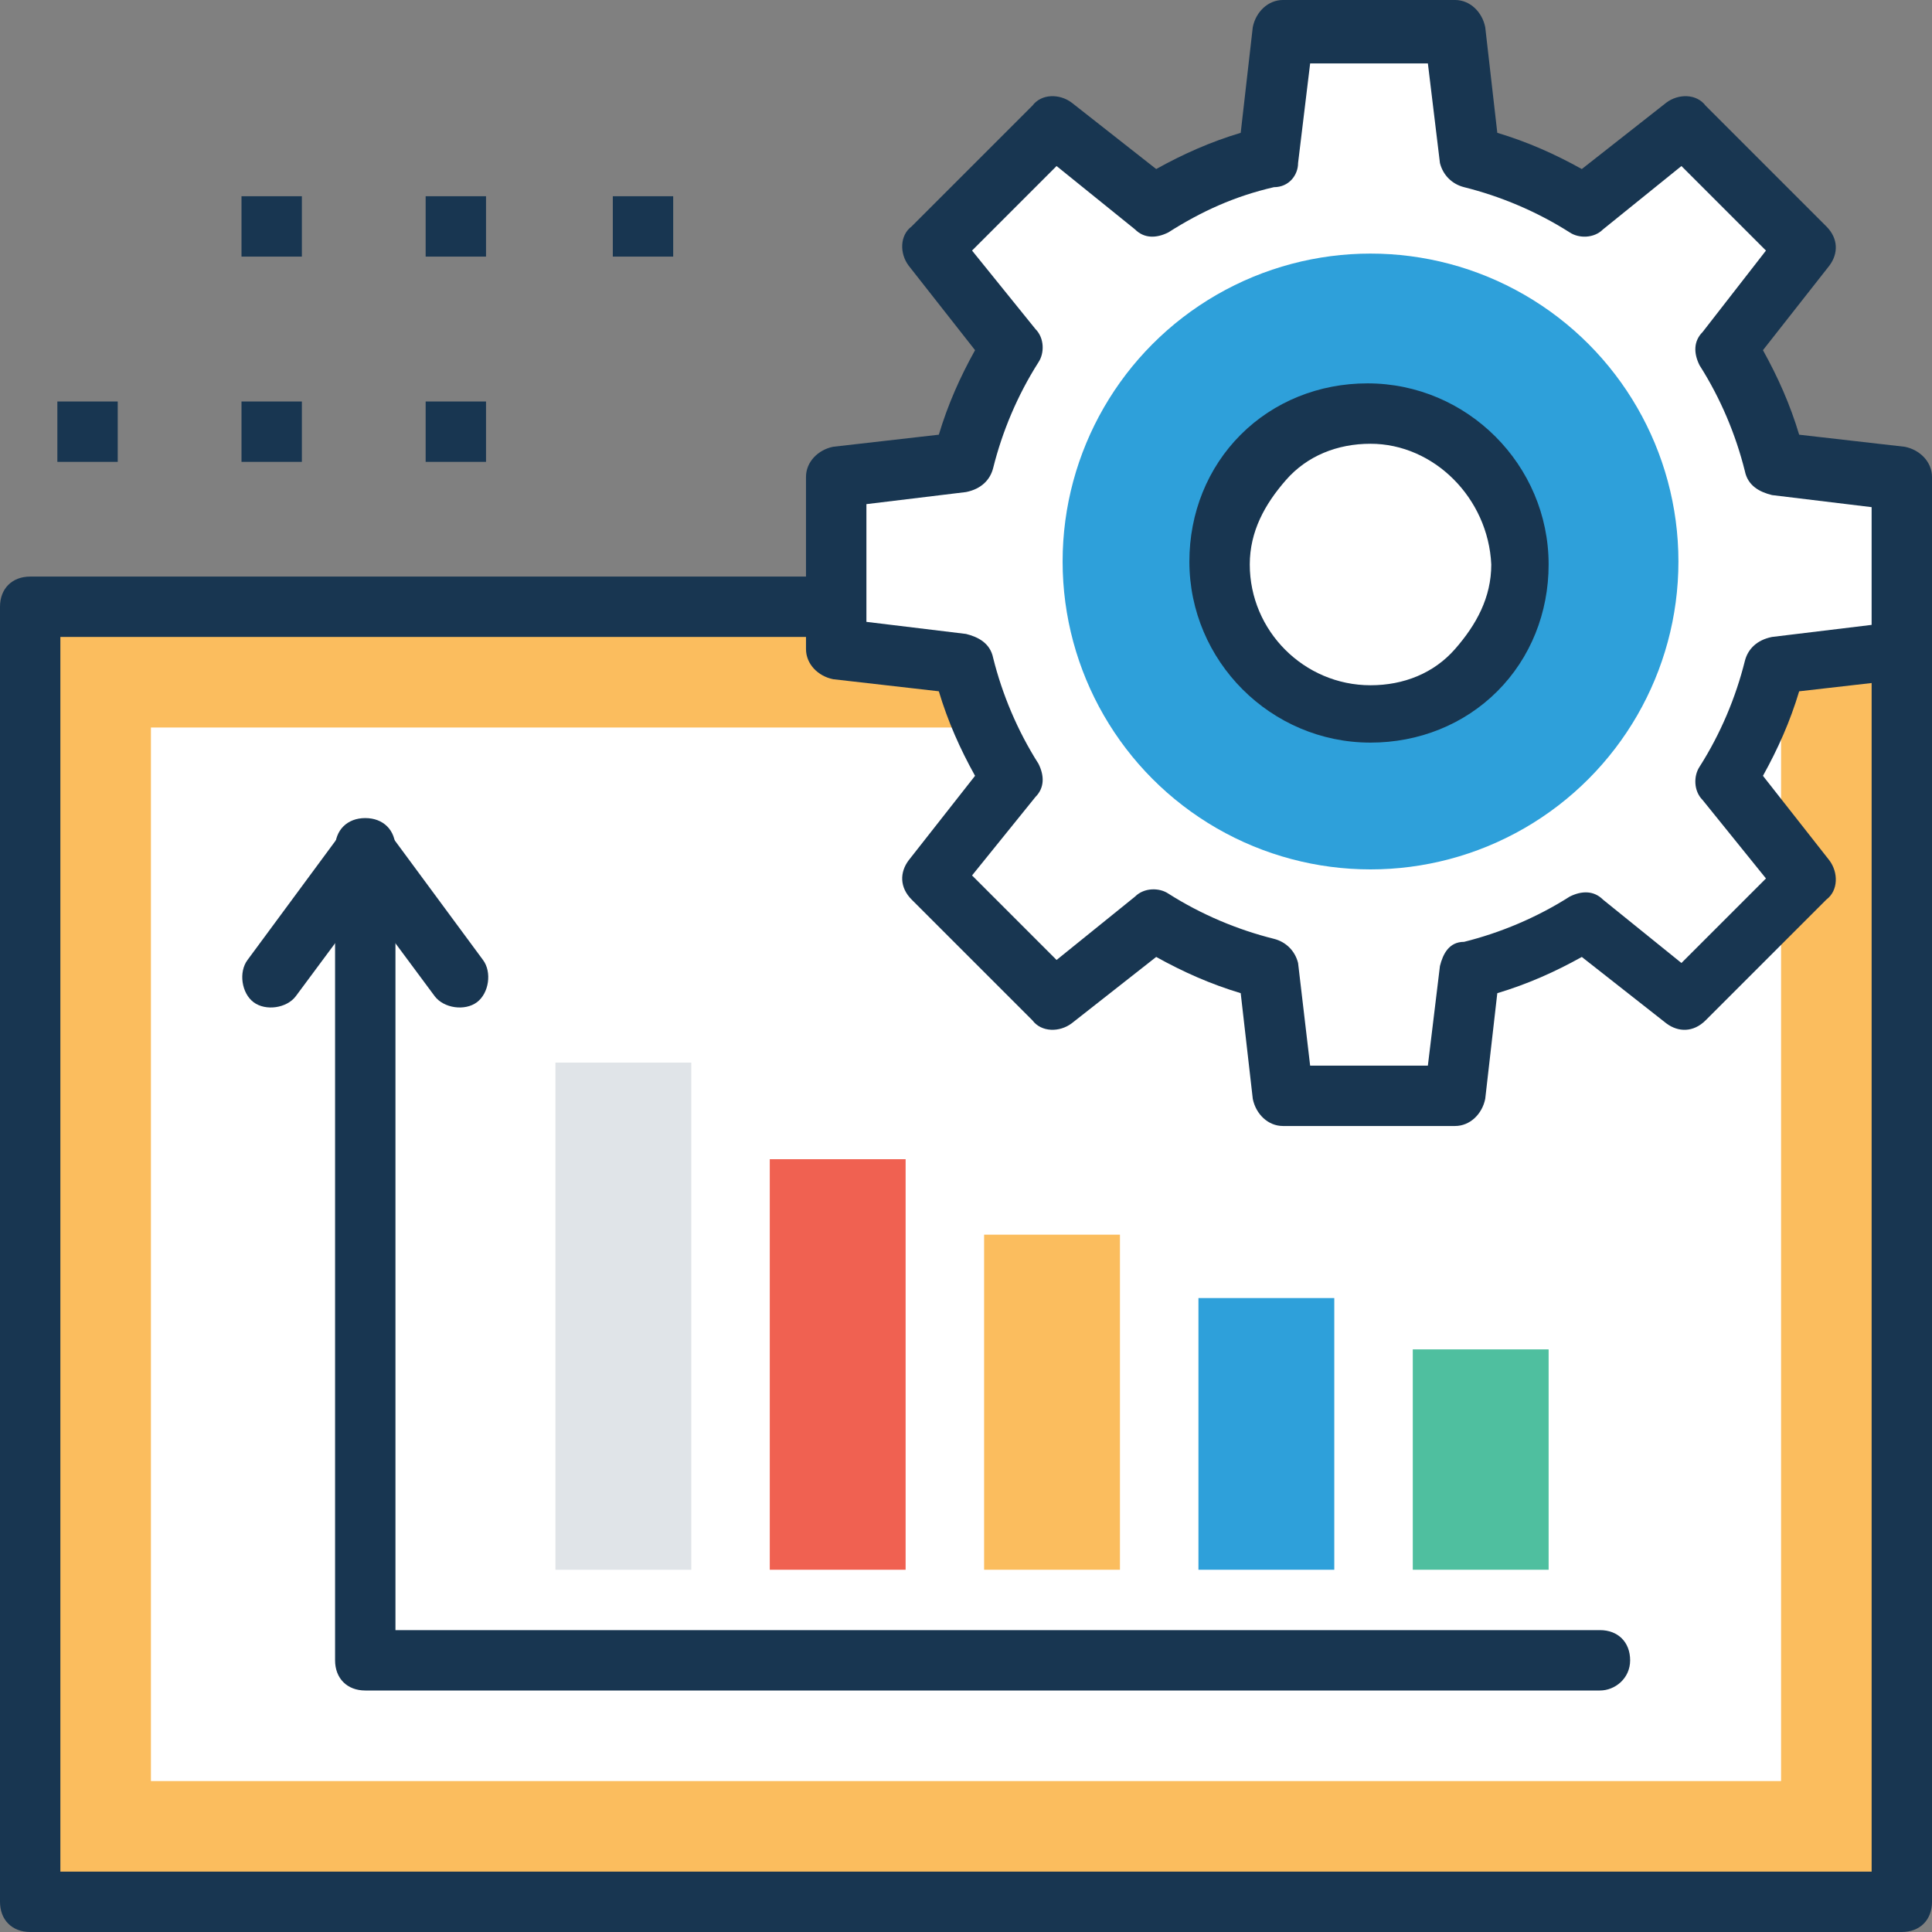 <?xml version="1.0" encoding="utf-8"?>
<!-- Generator: Adobe Illustrator 16.0.0, SVG Export Plug-In . SVG Version: 6.00 Build 0)  -->
<!DOCTYPE svg PUBLIC "-//W3C//DTD SVG 1.1//EN" "http://www.w3.org/Graphics/SVG/1.1/DTD/svg11.dtd">
<svg version="1.1" id="Capa_1" xmlns="http://www.w3.org/2000/svg" xmlns:xlink="http://www.w3.org/1999/xlink" x="0px" y="0px"
	 width="177px" height="177px" viewBox="361.5 111.5 177 177" enable-background="new 361.5 111.5 177 177" xml:space="preserve">
<rect x="361.5" y="111.5" width="177" height="177" fill="#808080" stroke="none"/>
<g>
	<rect x="366.755" y="148.283" fill="#183651" width="5.531" height="5.531"/>
	<rect x="383.625" y="148.283" fill="#183651" width="5.531" height="5.531"/>
	<rect x="400.496" y="148.283" fill="#183651" width="5.531" height="5.531"/>
	<rect x="383.625" y="129.477" fill="#183651" width="5.531" height="5.531"/>
	<rect x="400.496" y="129.477" fill="#183651" width="5.531" height="5.531"/>
	<rect x="417.643" y="129.477" fill="#183651" width="5.531" height="5.531"/>
</g>
<rect x="364.266" y="167.089" fill="#FBBD5E" width="171.469" height="118.646"/>
<path fill="#183651" d="M535.734,288.5H364.266c-1.659,0-2.766-1.106-2.766-2.766V167.089c0-1.659,1.106-2.766,2.766-2.766h171.469
	c1.659,0,2.766,1.106,2.766,2.766v118.646C538.5,287.394,537.394,288.5,535.734,288.5z M367.031,282.969h165.938V169.854H367.031
	V282.969z"/>
<rect x="375.328" y="178.151" fill="#FFFFFF" width="149.344" height="96.521"/>
<g>
	<path fill="#183651" d="M384.731,203.318c-1.106-0.829-1.383-2.766-0.553-3.872l8.573-11.616c1.106-1.382,3.319-1.382,4.425,0
		l8.573,11.616c0.83,1.106,0.553,3.042-0.553,3.872c-1.106,0.83-3.042,0.554-3.872-0.553l-6.361-8.573l-6.361,8.573
		C387.773,203.872,385.837,204.148,384.731,203.318z"/>
	<path fill="#183651" d="M508.078,266.375H394.964c-1.659,0-2.766-1.106-2.766-2.766v-74.395c0-1.66,1.106-2.766,2.766-2.766
		c1.66,0,2.766,1.106,2.766,2.766v71.629h110.349c1.659,0,2.766,1.106,2.766,2.766S509.461,266.375,508.078,266.375z"/>
</g>
<rect x="412.387" y="208.85" fill="#E0E4E8" width="12.445" height="46.463"/>
<rect x="432.023" y="217.7" fill="#F06151" width="12.445" height="37.612"/>
<rect x="451.659" y="224.614" fill="#FBBD5E" width="12.445" height="30.698"/>
<rect x="471.295" y="230.422" fill="#2EA0DA" width="12.445" height="24.891"/>
<rect x="490.932" y="235.123" fill="#4FBF9F" width="12.445" height="20.189"/>
<path fill="#FFFFFF" d="M479.039,211.893h15.764l1.383-11.616c3.872-0.83,7.19-2.489,10.51-4.425l9.126,7.19l11.063-11.063
	l-7.19-9.126c1.936-3.319,3.318-6.638,4.425-10.509l11.616-1.383v-15.764l-11.616-1.383c-0.829-3.872-2.489-7.19-4.425-10.509
	l7.19-9.126l-11.063-11.063l-9.126,7.19c-3.319-1.936-6.638-3.319-10.51-4.425l-1.383-11.616h-15.764l-1.383,11.616
	c-3.872,0.83-7.19,2.489-10.509,4.425l-9.127-7.19l-11.063,11.063l7.19,9.126c-1.936,3.319-3.318,6.638-4.425,10.509l-11.616,1.383
	v15.764l11.616,1.383c0.829,3.872,2.489,7.19,4.425,10.509l-7.19,9.126l11.063,11.063l9.127-7.19
	c3.318,1.936,6.638,3.318,10.509,4.425L479.039,211.893z"/>
<path fill="#183651" d="M494.803,214.658h-15.764c-1.383,0-2.488-1.106-2.766-2.489l-1.106-9.68
	c-2.766-0.83-5.254-1.937-7.743-3.319l-7.744,6.084c-1.105,0.829-2.766,0.829-3.595-0.276l-11.063-11.063
	c-1.106-1.106-1.106-2.489-0.277-3.595l6.084-7.744c-1.383-2.489-2.489-4.978-3.319-7.744l-9.68-1.106
	c-1.383-0.276-2.489-1.383-2.489-2.766v-15.764c0-1.383,1.106-2.489,2.489-2.766l9.68-1.106c0.83-2.766,1.936-5.255,3.319-7.744
	l-6.084-7.744c-0.83-1.106-0.83-2.766,0.277-3.595l11.063-11.063c0.829-1.106,2.489-1.106,3.595-0.276l7.744,6.084
	c2.489-1.382,4.978-2.489,7.743-3.318l1.106-9.68c0.276-1.383,1.383-2.489,2.766-2.489l0,0h15.764c1.383,0,2.489,1.106,2.766,2.489
	l1.106,9.679c2.766,0.83,5.255,1.936,7.743,3.319l7.744-6.084c1.106-0.83,2.766-0.83,3.596,0.277l11.063,11.063
	c1.106,1.106,1.106,2.489,0.276,3.595l-6.084,7.744c1.382,2.489,2.489,4.978,3.318,7.744l9.68,1.106
	c1.383,0.277,2.489,1.383,2.489,2.766v15.764c0,1.382-1.106,2.489-2.489,2.766l-9.68,1.106c-0.829,2.766-1.937,5.255-3.318,7.744
	l6.084,7.744c0.83,1.106,0.83,2.766-0.276,3.595l-11.063,11.063c-1.106,1.106-2.489,1.106-3.596,0.277l-7.744-6.085
	c-2.488,1.383-4.978,2.489-7.743,3.319l-1.106,9.679C497.292,213.552,496.186,214.658,494.803,214.658z M481.528,209.127h10.786
	L493.42,200c0.277-1.106,0.83-2.213,2.213-2.213c3.318-0.83,6.638-2.212,9.68-4.148c1.106-0.553,2.213-0.553,3.042,0.277l7.19,5.808
	l7.744-7.744l-5.808-7.191c-0.83-0.83-0.83-2.212-0.277-3.042c1.937-3.042,3.319-6.361,4.148-9.68
	c0.276-1.106,1.106-1.936,2.489-2.213l9.127-1.106v-10.786l-9.127-1.106c-1.106-0.276-2.213-0.83-2.489-2.212
	c-0.829-3.319-2.212-6.638-4.148-9.68c-0.553-1.106-0.553-2.213,0.277-3.042l5.808-7.467l-7.744-7.744l-7.19,5.808
	c-0.829,0.83-2.212,0.83-3.042,0.276c-3.042-1.936-6.361-3.318-9.68-4.148c-1.106-0.277-1.936-1.106-2.213-2.213l-1.105-9.126
	h-10.786l-1.106,9.126c0,1.106-0.83,2.213-2.213,2.213c-3.596,0.83-6.638,2.212-9.68,4.148c-1.106,0.553-2.213,0.553-3.042-0.276
	l-7.19-5.808l-7.744,7.744l5.809,7.19c0.829,0.83,0.829,2.213,0.276,3.042c-1.937,3.042-3.319,6.361-4.148,9.68
	c-0.276,1.106-1.106,1.936-2.489,2.212l-9.126,1.106v10.786l9.126,1.106c1.106,0.277,2.213,0.83,2.489,2.213
	c0.829,3.318,2.213,6.638,4.148,9.68c0.553,1.106,0.553,2.212-0.276,3.042l-5.809,7.191l7.744,7.744l7.19-5.808
	c0.829-0.83,2.212-0.83,3.042-0.277c3.043,1.936,6.361,3.319,9.68,4.148c1.106,0.277,1.936,1.106,2.213,2.213L481.528,209.127z"/>
<circle fill="#2EA0DA" cx="487.06" cy="162.941" r="28.209"/>
<circle fill="#FFFFFF" cx="487.06" cy="162.941" r="13.828"/>
<path fill="#183651" d="M487.06,179.534c-9.127,0-16.595-7.467-16.595-16.594c0-4.425,1.66-8.573,4.702-11.616
	s7.19-4.702,11.616-4.702c9.126,0,16.594,7.467,16.594,16.594c0,4.425-1.66,8.574-4.702,11.616
	C495.633,177.875,491.484,179.534,487.06,179.534z M487.06,152.155c-3.043,0-5.809,1.106-7.744,3.319s-3.318,4.701-3.318,7.743
	c0,6.084,4.978,11.063,11.063,11.063c3.042,0,5.808-1.106,7.743-3.319c1.937-2.212,3.319-4.702,3.319-7.744
	C497.846,157.133,492.867,152.155,487.06,152.155z"/>
</svg>
